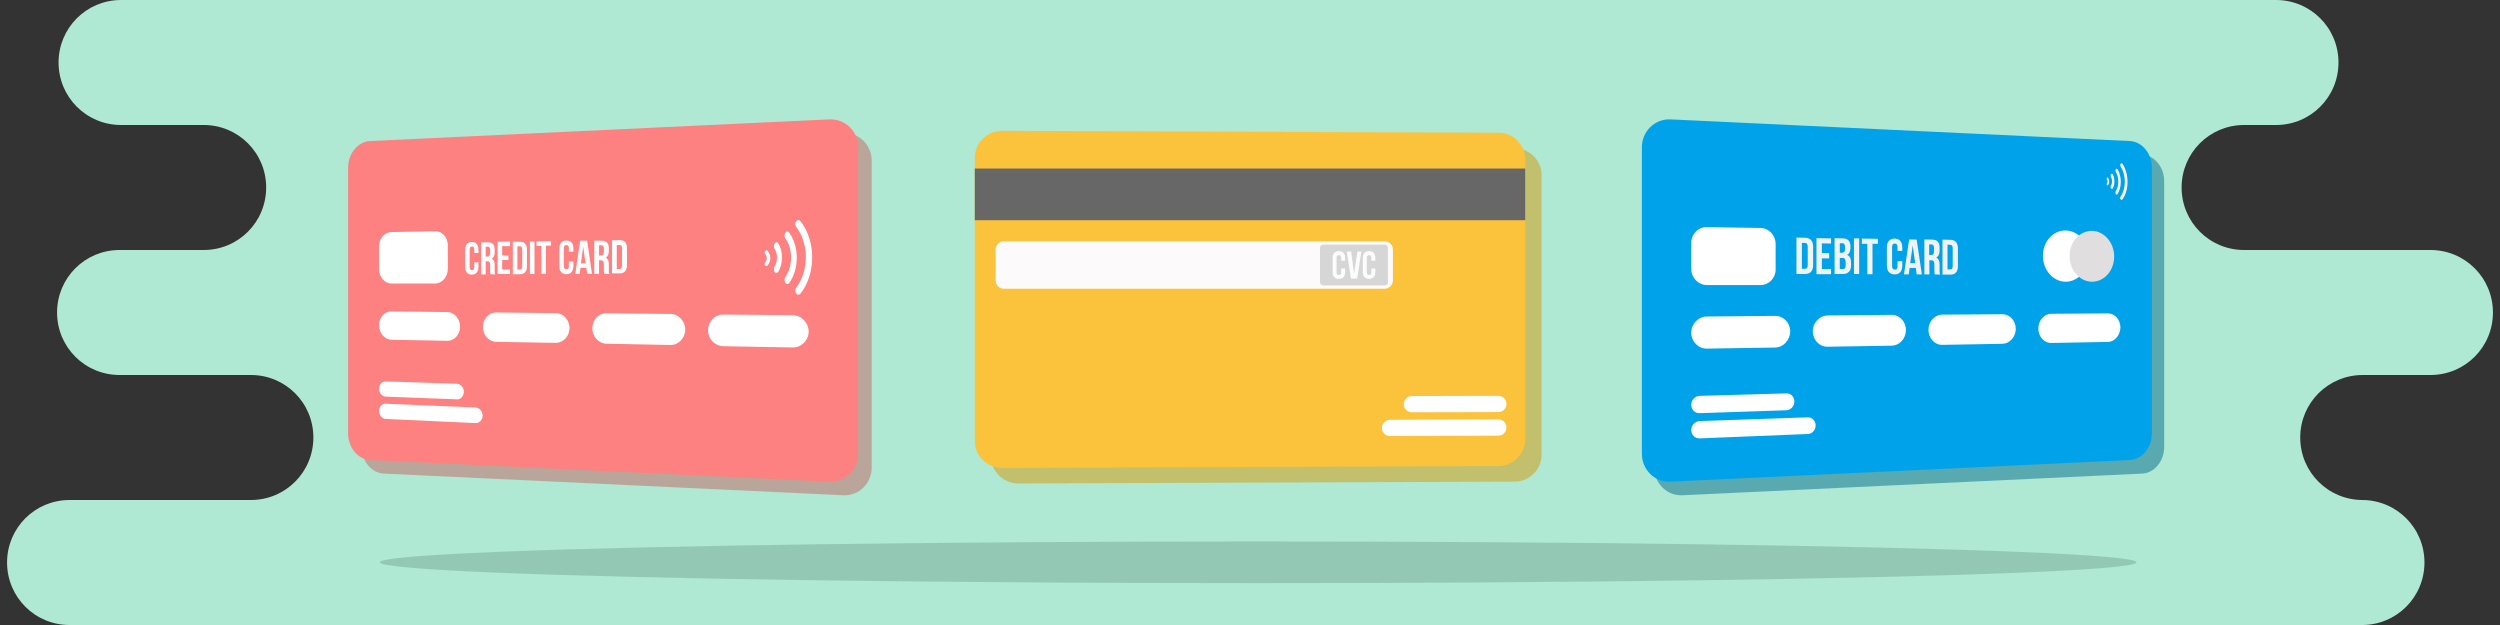 <?xml version="1.0" encoding="UTF-8" standalone="no"?> <svg xmlns:dc="http://purl.org/dc/elements/1.1/" xmlns:cc="http://creativecommons.org/ns#" xmlns:rdf="http://www.w3.org/1999/02/22-rdf-syntax-ns#" xmlns:svg="http://www.w3.org/2000/svg" xmlns="http://www.w3.org/2000/svg" xmlns:sodipodi="http://sodipodi.sourceforge.net/DTD/sodipodi-0.dtd" xmlns:inkscape="http://www.inkscape.org/namespaces/inkscape" version="1.1" id="Layer_1" x="0px" y="0px" viewBox="0 0 1200 300" style="enable-background:new 0 0 1200 300;" xml:space="preserve" sodipodi:docname="Credit Debit Card Deposits.svg" inkscape:version="1.0 (4035a4fb49, 2020-05-01)"><rect x="0" y="0" width="1200" height="300" fill="#333333" stroke="none"/><defs id="defs167"> </defs> <style type="text/css" id="style2"> .st0{fill:#AFE8D3;} .st1{opacity:0.5;fill:#C66363;} .st2{fill:#FC8180;} .st3{fill:#FFFFFF;} .st4{fill:#FCFCFC;} .st5{opacity:0.5;fill:#046A8E;} .st6{fill:#00A3E9;} .st7{fill:#F1F2F2;} .st8{fill:#E0DEDE;} .st9{opacity:0.5;fill:#9E7825;} .st10{fill:#FBC33C;} .st11{fill:#686767;} .st12{fill:#FCFAFA;} .st13{fill:#D6D6D6;} .st14{opacity:0.5;fill:#79AA96;} .st15{fill:#B9A8C1;} .st16{fill:#DAC3E2;} .st17{opacity:0.5;fill:#7C7C7C;} .st18{fill:#4F4F4F;} .st19{fill:#ADADAD;} .st20{opacity:0.79;} .st21{opacity:0.5;fill:#077CA5;} .st22{fill:#EBEAD9;} .st23{opacity:0.5;fill:#AD5757;} .st24{fill:#F9F2F2;} .st25{opacity:0.4;fill:#FFFFFF;} .st26{fill:#856400;} .st27{fill:#667072;} .st28{opacity:0.5;fill:#4D485B;} .st29{fill:#615A72;} .st30{fill:#DBEAFE;} .st31{fill:#E8F2FC;} .st32{fill:none;} .st33{fill:#C16161;} .st34{fill:url(#SVGID_00000173874613396477014430000017103328935430126735_);} .st35{fill:url(#SVGID_00000059300446351892768900000016988490508188424329_);} .st36{fill:url(#SVGID_00000106122581358040261690000005912887772523797666_);} .st37{fill:url(#SVGID_00000165207105887566544630000009724886170422881699_);} .st38{fill:url(#SVGID_00000103231115768051398820000017010794921058868415_);} .st39{fill:url(#SVGID_00000006669981230948568880000011594234045486580153_);} .st40{fill:url(#SVGID_00000090293031511425819480000007290010685643372180_);} .st41{fill:url(#SVGID_00000022549705432419119850000000667929004305233330_);} .st42{fill:url(#SVGID_00000004517450329462565110000006724404138376629912_);} .st43{fill:url(#SVGID_00000060726933039317308820000006618797603498942648_);} .st44{fill:url(#SVGID_00000030452387107947376170000013041530412232830093_);} .st45{fill:url(#SVGID_00000046315698634308192720000004117937763123231640_);} .st46{fill:url(#SVGID_00000167391517167483672130000002072924654561930653_);} .st47{fill:url(#SVGID_00000022560152773425516370000013686945631603780997_);} .st48{fill:url(#SVGID_00000037675098810646042920000002377981643871580074_);} .st49{fill:url(#SVGID_00000087382380613463526000000006631828130609440919_);} .st50{fill:url(#SVGID_00000036217032832868297040000006033298848041903750_);} .st51{fill:url(#SVGID_00000083807139355975689870000010029937044059854516_);} .st52{fill:url(#SVGID_00000101795854239731244790000007276316836576532133_);} .st53{fill:url(#SVGID_00000021098884286207363940000011535238215590221214_);} .st54{fill:url(#SVGID_00000087373866246054991640000000716816968919878029_);} .st55{fill:url(#SVGID_00000103257299721422986010000014537818229516694444_);} .st56{fill:url(#SVGID_00000155861446610101437300000015858057198866618803_);} .st57{fill:url(#SVGID_00000158724759614291277330000001123493992380541349_);} .st58{fill:url(#SVGID_00000029032272980383006430000013937123793626845319_);} .st59{fill:url(#SVGID_00000182498002182641222820000001271948075920693139_);} .st60{fill:url(#SVGID_00000006700171946211487330000004284433325872983978_);} .st61{fill:url(#SVGID_00000158011851466184503850000016455909610221977476_);} .st62{fill:url(#SVGID_00000072275326856218488710000009016910434961989793_);} .st63{fill:url(#SVGID_00000036964819642340957720000014743804590060613261_);} .st64{fill:url(#SVGID_00000112629624959586098120000008374674997689613488_);} .st65{fill:url(#SVGID_00000091011184011862833260000011978813624961654178_);} .st66{fill:url(#SVGID_00000155827649236401165820000011468524044464822453_);} .st67{fill:url(#SVGID_00000057128836303773623390000016262671075216120469_);} .st68{fill:url(#SVGID_00000085935554162172081020000006028368276986191770_);} .st69{fill:url(#SVGID_00000008115419277461120610000005554113754523948167_);} .st70{fill:url(#SVGID_00000082354565115035862590000017403939416791967875_);} .st71{fill:url(#SVGID_00000169520306415933850860000018384595419577247143_);} .st72{fill:url(#SVGID_00000172421752144921175160000003324339290415641500_);} .st73{fill:url(#SVGID_00000164484346662733908330000003023794534886451853_);} .st74{fill:url(#SVGID_00000149381968614836739060000010615606163703784895_);} .st75{fill:url(#SVGID_00000108277391799670162240000008688467310357668237_);} .st76{fill:url(#SVGID_00000000195618686543209910000003361220654303743890_);} .st77{fill:url(#SVGID_00000085239724989770261800000013543449396196183727_);} .st78{fill:url(#SVGID_00000092420174479964689740000007049517085330913693_);} .st79{fill:url(#SVGID_00000154400370252373983450000014509100821982504322_);} .st80{fill:url(#SVGID_00000028327479923449313140000008147558983910254738_);} .st81{fill:url(#SVGID_00000137092383953185083450000001395508845321202616_);} .st82{fill:url(#SVGID_00000010992068475476412670000000712790785507956406_);} .st83{fill:url(#SVGID_00000059291804156585590310000010775754383705695155_);} .st84{fill:url(#SVGID_00000177443414102239047800000016165192516682516107_);} .st85{fill:url(#SVGID_00000048459162555922517200000015860334745804937105_);} .st86{fill:url(#SVGID_00000001644155111014198390000001209198915791187342_);} .st87{fill:url(#SVGID_00000101070389656699672610000001335977142851481513_);} .st88{opacity:0.5;fill:#7CA55B;} .st89{fill:#AADE87;} .st90{fill:#EAA813;} .st91{fill:url(#SVGID_00000070120619632426673290000002745093967951647877_);} .st92{fill:url(#SVGID_00000142856356263113612520000000342691945708587443_);} .st93{fill:url(#SVGID_00000169550701353665169270000000601927875186500001_);} .st94{fill:url(#SVGID_00000157296310127239363540000001077587690230793393_);} .st95{fill:url(#SVGID_00000018942079596879485530000001384171068470356891_);} .st96{fill:url(#SVGID_00000007416416232118224270000012620623270963125399_);} .st97{fill:url(#SVGID_00000080922851792578502460000012138634841074548627_);} .st98{fill:url(#SVGID_00000132767318490461813360000013114238425058416311_);} .st99{fill:url(#SVGID_00000097458702359671511160000002444881952290602148_);} .st100{fill:url(#SVGID_00000146466120312755936210000005497520615436862594_);} .st101{fill:url(#SVGID_00000062176876010599385260000009379249254048296335_);} .st102{fill:url(#SVGID_00000084515958215021342300000000883627336615104922_);} .st103{fill:url(#SVGID_00000077309566206096014080000017527632956200007559_);} .st104{fill:url(#SVGID_00000018922706793287139630000015308982765404137135_);} .st105{fill:url(#SVGID_00000015316638671278922280000013049111082240666764_);} .st106{fill:url(#SVGID_00000002351789231816886430000017697870303700654744_);} .st107{fill:url(#SVGID_00000010993693009944825580000012558953838034115484_);} .st108{fill:url(#SVGID_00000031905245572264684310000004769804952716333189_);} .st109{fill:url(#SVGID_00000070812326886211167210000006005926848543850919_);} .st110{fill:url(#SVGID_00000149353160064183278920000009548628183926842551_);} .st111{fill:url(#SVGID_00000047061459984860698850000003233207912795228826_);} .st112{fill:url(#SVGID_00000008132407772864951590000018132288997000770998_);} .st113{fill:url(#SVGID_00000173119949095309699450000001229413673553063869_);} .st114{fill:url(#SVGID_00000114052689766899844520000009696201162295451052_);} .st115{fill:url(#SVGID_00000016067042493326073660000009385635372725059209_);} .st116{fill:url(#SVGID_00000024687191570342119720000011479955674355341233_);} .st117{fill:url(#SVGID_00000080171238746778039770000000793255462362329229_);} .st118{fill-rule:evenodd;clip-rule:evenodd;fill:#FFAB06;} .st119{fill-rule:evenodd;clip-rule:evenodd;fill:#FFBB35;} .st120{fill-rule:evenodd;clip-rule:evenodd;fill:#FFD581;} .st121{opacity:0.5;} .st122{opacity:0.35;fill:#04637C;} .st123{fill:#7DD3EA;stroke:#00A3E9;stroke-width:6;stroke-miterlimit:10;} .st124{opacity:0.75;} .st125{fill:none;stroke:#075F77;stroke-width:0.75;stroke-linecap:round;stroke-linejoin:round;stroke-dasharray:8.062,8.062;} .st126{opacity:0.5;fill:#0279A3;} .st127{fill:#00A3E9;stroke:#075F77;stroke-width:0.5;stroke-linecap:round;stroke-linejoin:round;stroke-miterlimit:10;} .st128{fill:#075F77;} .st129{fill:#0A88A5;} .st130{fill:url(#SVGID_00000067941034581013313910000009419276971784163724_);} .st131{fill:url(#SVGID_00000030465296987773337190000011247915435332986552_);} .st132{fill:url(#SVGID_00000152962473630376245440000011536032704848960936_);} .st133{fill:url(#SVGID_00000119115819320405824840000009580987302826909611_);} .st134{fill:url(#SVGID_00000121979950022174113130000017212710039765992094_);} .st135{fill:url(#SVGID_00000071559828045386283000000014285606478829275572_);} .st136{fill:url(#SVGID_00000145766931897333861600000001864921350039431327_);} .st137{fill:url(#SVGID_00000160168849058866191390000004969194160852712109_);} .st138{fill:url(#SVGID_00000053517974182678752610000018140751114944637323_);} .st139{fill:url(#SVGID_00000008856452934528847280000017182504062297095072_);} .st140{fill:url(#SVGID_00000016787964931297761590000017805946712649894311_);} .st141{fill:url(#SVGID_00000123402795204310338400000006266839214509251215_);} .st142{fill:url(#SVGID_00000080177304848998506620000003785759096304543926_);} .st143{fill:url(#SVGID_00000088817214379747959410000017041691497875837366_);} .st144{fill:url(#SVGID_00000167379178054421959790000006072028404292099751_);} .st145{fill:url(#SVGID_00000106149730337013535560000013486071198549922442_);} .st146{fill:url(#SVGID_00000020400509526919772510000004292304068204977300_);} .st147{fill:url(#SVGID_00000166649384242929336810000015536789229941252537_);} .st148{fill:url(#SVGID_00000098901791174807846670000013205312969410812065_);} .st149{fill:url(#SVGID_00000067228132414798999630000006505924840263154605_);} .st150{fill:url(#SVGID_00000140718263217478203090000011833517947660773545_);} .st151{fill:url(#SVGID_00000156567080360044251710000004085890369826243002_);} .st152{fill:url(#SVGID_00000002366872022972853780000009233475208290365067_);} .st153{fill:url(#SVGID_00000050621280233006320890000007149420865742802575_);} .st154{fill:url(#SVGID_00000059301047085765298180000012232567165635143839_);} .st155{fill:url(#SVGID_00000161633565884020571260000008456889299133769649_);} .st156{fill:url(#SVGID_00000000218970756794552750000016802271951575401089_);} .st157{fill:url(#SVGID_00000136388657623059101020000002410303647677112967_);} .st158{fill:url(#SVGID_00000059293908717936778450000007682959931851778740_);} .st159{fill:url(#SVGID_00000078765702891883289160000004242845515231849394_);} .st160{fill:url(#SVGID_00000067196286913863480210000017695115080523151014_);} .st161{fill:url(#SVGID_00000137128541018452542280000002352542394972638346_);} .st162{fill:url(#SVGID_00000182502264669998734290000016094326623066656152_);} .st163{fill:url(#SVGID_00000088122574513674563140000018416045667612139439_);} .st164{fill:url(#SVGID_00000180357867339776053760000006795546955853388478_);} .st165{fill:url(#SVGID_00000123437045464005693740000000652171291301489080_);} .st166{fill:url(#SVGID_00000057109516567427118180000016155881481353183136_);} .st167{fill:url(#SVGID_00000074443607141309546660000005871793063897124741_);} .st168{fill:url(#SVGID_00000128486234584872663530000004532819362475953343_);} .st169{fill:url(#SVGID_00000021840951584104609610000017923848230491459462_);} .st170{fill:url(#SVGID_00000102546549680840932650000009982010451503802799_);} .st171{fill:url(#SVGID_00000005983712050379988110000015160061352724710027_);} .st172{fill:url(#SVGID_00000173144997981237028920000011251050710499948734_);} .st173{fill:url(#SVGID_00000061450252690901032200000002188315884275630766_);} .st174{fill:url(#SVGID_00000044161070096410469190000013587723423425122725_);} .st175{fill:#BF550C;} .st176{fill:#F97923;} .st177{fill:#069166;} .st178{fill:#0AC18E;} .st179{fill:#357C66;} .st180{fill:#50AF95;} .st181{fill:#B78C04;} .st182{fill:#E1B303;} .st183{fill:#545172;} .st184{fill:#716B94;} .st185{fill:#FAFAFC;} .st186{fill:#047399;} .st187{fill:#00AEFF;} </style> <path d="m 33.392,300 c -16.62,0 -30,-13.38 -30,-30 0,-16.62 13.38,-30 30,-30 h 87.025 c 16.62,0 30,-13.38 30,-30 0,-16.62 -13.38,-30 -30,-30 H 57.392 c -16.62,0 -30,-13.38 -30,-30 0,-16.62 13.38,-30 30,-30 h 40.367 c 16.62,0 30,-13.38 30,-30 0,-16.62 -13.38,-30 -30,-30 H 58.11 c -16.62,0 -30,-13.38 -30,-30 0,-16.62 13.38,-30 30,-30 h 577.609 456.754 c 2.078,0 4.104,0.209 6.061,0.607 1.956,0.398 3.843,0.985 5.639,1.742 1.796,0.757 3.502,1.684 5.098,2.76 1.595,1.076 3.08,2.303 4.436,3.658 1.356,1.356 2.582,2.84 3.658,4.436 1.076,1.596 2.003,3.302 2.76,5.098 0.757,1.796 1.344,3.682 1.742,5.639 0.398,1.956 0.607,3.983 0.607,6.061 0,2.078 -0.209,4.104 -0.607,6.061 -0.398,1.956 -0.985,3.843 -1.742,5.639 -0.757,1.796 -1.684,3.502 -2.76,5.098 -1.076,1.595 -2.303,3.08 -3.658,4.436 -1.356,1.356 -2.84,2.582 -4.436,3.658 -1.595,1.076 -3.302,2.003 -5.098,2.76 -1.796,0.757 -3.682,1.344 -5.639,1.742 C 1096.578,59.791 1094.551,60 1092.474,60 h -15.301 c -16.62,0 -30,13.38 -30,30 0,16.62 13.38,30 30,30 h 89.436 c 2.078,0 4.104,0.209 6.061,0.607 1.956,0.398 3.843,0.985 5.639,1.742 1.796,0.757 3.502,1.684 5.098,2.76 1.595,1.076 3.08,2.303 4.436,3.658 1.356,1.356 2.582,2.84 3.658,4.436 1.076,1.596 2.003,3.302 2.76,5.098 0.757,1.796 1.344,3.682 1.742,5.639 0.398,1.956 0.607,3.983 0.607,6.061 0,2.078 -0.209,4.104 -0.607,6.061 -0.398,1.956 -0.985,3.843 -1.742,5.639 -0.757,1.796 -1.684,3.502 -2.76,5.098 -1.076,1.595 -2.303,3.08 -3.658,4.436 -1.356,1.356 -2.84,2.582 -4.436,3.658 -1.595,1.076 -3.302,2.003 -5.098,2.76 -1.796,0.757 -3.682,1.344 -5.639,1.742 -1.956,0.398 -3.983,0.607 -6.061,0.607 h -32.498 c -16.62,0 -30,13.38 -30,30 0,16.62 13.38,30 30,30 h -0.371 c 2.078,0 4.104,0.209 6.061,0.607 1.956,0.398 3.843,0.985 5.639,1.742 1.796,0.757 3.502,1.684 5.098,2.76 1.595,1.076 3.08,2.303 4.436,3.658 1.356,1.356 2.582,2.84 3.658,4.436 1.076,1.596 2.003,3.302 2.76,5.098 0.757,1.796 1.344,3.682 1.742,5.639 0.398,1.956 0.608,3.983 0.608,6.061 0,2.078 -0.209,4.104 -0.608,6.061 -0.398,1.956 -0.985,3.843 -1.742,5.639 -0.757,1.796 -1.684,3.5 -2.76,5.096 -1.076,1.596 -2.303,3.082 -3.658,4.438 -1.356,1.356 -2.84,2.582 -4.436,3.658 -1.595,1.076 -3.302,2.003 -5.098,2.76 -1.796,0.757 -3.682,1.344 -5.639,1.742 -1.956,0.398 -3.983,0.607 -6.061,0.607 H 676.983 Z" style="fill:#afe8d3;fill-opacity:1;fill-rule:evenodd;stroke-width:2.661;stroke-linejoin:round" id="path960"></path> <g transform="translate(14)" id="g1937"><path class="st6" d="m 170.122,227.322 220.6,10.4 c 7.5,0.4 13.7,-5.7 13.7,-13.4 V 77.222 c 0,-7.7 -6.2,-13.7 -13.7,-13.4 l -220.6,10.4 c -5.8,0.3 -10.5,6 -10.5,12.7 V 214.622 c 0,6.7 4.7,12.4 10.5,12.7 z" id="path1833" style="opacity:0.5;fill:#c66363;fill-opacity:1"></path><g id="g1866"><path class="st6" d="m 163.6,220.8 220.6,10.4 c 7.5,0.4 13.7,-5.7 13.7,-13.4 V 70.7 c 0,-7.7 -6.2,-13.7 -13.7,-13.4 l -220.6,10.4 c -5.8,0.3 -10.5,6 -10.5,12.7 v 127.7 c 0,6.7 4.7,12.4 10.5,12.7 z" id="path1639" style="fill:#fc8180;fill-opacity:1"></path><g id="g1571" transform="translate(2.951,-8.116)"><path class="st3" d="m 191.9,144.2 h -21 c -3.2,0 -5.9,-3.1 -5.9,-6.8 v -11 c 0,-3.7 2.6,-6.9 5.9,-6.9 l 21,-0.4 c 3.4,-0.1 6.1,3 6.1,6.9 v 11.3 c 0,3.8 -2.8,6.9 -6.1,6.9 z" id="path10"></path><g transform="translate(1.1)" id="g1343"><path id="path12" d="m 196.6,171.7 -26.8,-0.5 c -3.2,-0.1 -5.9,-3.2 -5.9,-6.9 v 0 c 0,-3.7 2.6,-6.8 5.9,-6.7 l 26.8,0.3 c 3.4,0 6.2,3.2 6.2,7 v 0 c 0,3.8 -2.8,6.9 -6.2,6.8 z" class="st3"></path><path id="path14" d="m 248.733,172.7 -28.7,-0.5 c -3.5,-0.1 -6.3,-3.3 -6.3,-7.1 v 0 c 0,-3.9 2.8,-7 6.3,-7 l 28.7,0.3 c 3.6,0 6.6,3.3 6.6,7.3 v 0 c -0.1,3.8 -3,7 -6.6,7 z" class="st3"></path><path id="path16" d="m 303.767,173.7 -30.8,-0.6 c -3.7,-0.1 -6.7,-3.4 -6.7,-7.4 v 0 c 0,-4 3,-7.3 6.7,-7.2 l 30.8,0.3 c 3.9,0 7.1,3.4 7.1,7.6 v 0 c -0.1,4.1 -3.3,7.4 -7.1,7.3 z" class="st3"></path><path id="path18" d="m 362.4,174.9 -33.3,-0.6 c -4,-0.1 -7.3,-3.5 -7.3,-7.7 v 0 c 0,-4.2 3.3,-7.5 7.3,-7.5 l 33.3,0.3 c 4.2,0 7.7,3.6 7.7,7.9 v 0 c 0,4.2 -3.5,7.7 -7.7,7.6 z" class="st3"></path></g><g id="g1540"><path id="path20" d="m 202.4,199.8 -34.3,-1.3 c -1.7,-0.1 -3.1,-1.8 -3.1,-3.8 v 0 c 0,-2 1.4,-3.6 3.1,-3.5 l 34.3,1.1 c 1.8,0.1 3.3,1.8 3.3,3.9 v 0 c 0,2 -1.5,3.7 -3.3,3.6 z" class="st3"></path><path id="path22" d="m 211.3,211.2 -43.2,-2 c -1.7,-0.1 -3.1,-1.8 -3.1,-3.8 v 0 c 0,-2 1.4,-3.6 3.1,-3.5 l 43.2,1.8 c 1.8,0.1 3.4,1.8 3.4,3.9 v 0 c 0,2 -1.5,3.7 -3.4,3.6 z" class="st3"></path></g><g transform="translate(0,5.836)" id="g1337"><g id="g26" transform="translate(0,-1)"> <path id="path24" d="m 359.6,137.6 c 0,-0.5 0.1,-1 0.4,-1.3 3.7,-5.2 3.7,-13.6 0,-18.6 -0.5,-0.7 -0.5,-1.9 0,-2.7 0.5,-0.8 1.4,-0.8 1.9,0 4.8,6.6 4.8,17.4 0,24.1 -0.5,0.7 -1.4,0.7 -1.9,0 -0.2,-0.6 -0.4,-1.1 -0.4,-1.5 z" class="st3"></path> </g><g id="g30" transform="translate(0,-1)"> <path id="path28" d="m 354.5,132.4 c 0,-0.5 0.1,-1 0.4,-1.3 0.7,-1.1 1.1,-2.6 1.1,-4.2 0,-1.6 -0.4,-3 -1.1,-4.1 -0.5,-0.7 -0.5,-1.9 0,-2.7 0.5,-0.7 1.3,-0.8 1.7,0 1.2,1.8 1.8,4.2 1.8,6.8 0,2.6 -0.7,5 -1.8,6.9 -0.5,0.7 -1.3,0.7 -1.7,0 -0.3,-0.4 -0.4,-0.9 -0.4,-1.4 z" class="st3"></path> </g><g id="g34" transform="translate(0,-1)"> <path id="path32" d="m 350,130 c 0,-0.2 0.1,-0.5 0.3,-0.7 0.5,-0.6 0.8,-1.3 0.8,-2.1 0,-0.8 -0.3,-1.5 -0.8,-2.1 -0.3,-0.4 -0.3,-1 0,-1.4 0.3,-0.4 0.9,-0.4 1.2,0 0.8,0.9 1.3,2.1 1.3,3.5 0,1.3 -0.5,2.6 -1.3,3.5 -0.3,0.4 -0.9,0.4 -1.2,0 -0.2,-0.2 -0.3,-0.5 -0.3,-0.7 z" class="st3"></path> </g><g id="g38" transform="translate(0,-1)"> <path id="path36" d="m 364.8,142.8 c 0,-0.5 0.1,-1 0.4,-1.4 6.2,-8.1 6.2,-21.3 0,-29.2 -0.6,-0.7 -0.6,-1.9 0,-2.7 0.6,-0.8 1.5,-0.8 2.1,0 3.6,4.6 5.6,10.7 5.6,17.3 0,6.6 -2,12.8 -5.6,17.4 -0.6,0.7 -1.5,0.7 -2.1,0 -0.2,-0.4 -0.4,-0.9 -0.4,-1.4 z" class="st3"></path> </g></g><g transform="translate(0,0.749)" id="g1302"><path class="st4" d="m 212.7,133.3 v 2 c 0,2.5 -1.1,3.9 -3.2,3.9 -2.1,0 -3.2,-1.4 -3.2,-3.8 v -8 c 0,-2.4 1.1,-3.9 3.2,-3.9 2.1,0 3.2,1.4 3.2,3.8 v 1.5 h -2 v -1.6 c 0,-1.1 -0.4,-1.5 -1.1,-1.5 -0.7,0 -1.1,0.4 -1.1,1.5 v 8.3 c 0,1.1 0.4,1.5 1.1,1.5 0.7,0 1.1,-0.4 1.1,-1.5 v -2.2 z" id="path44"></path><path class="st4" d="m 218.5,139 c -0.1,-0.4 -0.2,-0.6 -0.2,-1.9 v -2.4 c 0,-1.4 -0.4,-2 -1.4,-1.9 h -0.7 v 6.3 H 214 v -15.4 h 3.3 c 2.2,0 3.2,1.1 3.2,3.5 v 1.2 c 0,1.6 -0.5,2.6 -1.4,3.1 1.1,0.5 1.4,1.7 1.4,3.3 v 2.4 c 0,0.7 0,1.3 0.2,1.9 z m -2.3,-13.2 v 4.7 h 0.8 c 0.8,0 1.3,-0.4 1.3,-1.6 v -1.5 c 0,-1.1 -0.3,-1.6 -1.1,-1.6 z" id="path46"></path><path class="st4" d="m 224.1,130 h 3 v 2.2 h -3 v 4.5 h 3.8 v 2.2 h -6 v -15.5 l 6,-0.1 v 2.2 h -3.8 z" id="path48"></path><path class="st4" d="m 229.2,123.4 h 3.5 c 2.2,0 3.3,1.3 3.3,3.8 v 7.9 c 0,2.5 -1.1,3.9 -3.3,3.9 h -3.5 z m 2.2,2.2 v 11.1 h 1.2 c 0.7,0 1.1,-0.4 1.1,-1.5 v -8.1 c 0,-1.1 -0.4,-1.5 -1.1,-1.5 z" id="path50"></path><path class="st4" d="m 237.4,123.3 h 2.2 v 15.6 h -2.2 z" id="path52"></path><path class="st4" d="m 240.6,123.2 6.9,-0.1 v 2.2 h -2.4 v 13.5 h -2.2 v -13.4 h -2.3 z" id="path54"></path><path class="st4" d="m 258.3,132.9 v 2.1 c 0,2.5 -1.2,4 -3.4,4 -2.2,0 -3.4,-1.4 -3.4,-4 v -8.2 c 0,-2.5 1.2,-4 3.4,-4 2.2,0 3.4,1.4 3.4,3.9 v 1.5 h -2.2 v -1.7 c 0,-1.1 -0.5,-1.6 -1.2,-1.5 -0.7,0 -1.2,0.4 -1.2,1.6 v 8.5 c 0,1.1 0.5,1.5 1.2,1.5 0.7,0 1.2,-0.4 1.2,-1.5 v -2.3 z" id="path56"></path><path class="st4" d="m 267.2,138.8 h -2.3 l -0.4,-2.9 h -2.8 l -0.4,2.9 h -2.1 l 2.3,-15.9 h 3.4 z m -5.3,-5 h 2.2 l -1.1,-8 z" id="path58"></path><path class="st4" d="m 273.1,138.8 c -0.1,-0.4 -0.2,-0.7 -0.2,-2 v -2.5 c 0,-1.5 -0.5,-2 -1.5,-2 h -0.8 v 6.5 h -2.3 v -15.9 h 3.5 c 2.4,0 3.5,1.2 3.5,3.6 v 1.3 c 0,1.6 -0.5,2.7 -1.5,3.3 1.2,0.5 1.5,1.7 1.5,3.4 v 2.5 c 0,0.8 0,1.3 0.3,1.9 z m -2.5,-13.7 v 4.9 h 0.9 c 0.9,0 1.4,-0.4 1.4,-1.7 v -1.6 c 0,-1.1 -0.4,-1.6 -1.2,-1.6 z" id="path60"></path><path class="st4" d="m 276.8,122.7 3.7,-0.1 c 2.4,0 3.5,1.4 3.5,3.9 v 8.1 c 0,2.6 -1.2,4 -3.5,4 h -3.7 z m 2.3,2.3 v 11.5 h 1.3 c 0.7,0 1.2,-0.4 1.2,-1.6 v -8.4 c 0,-1.1 -0.4,-1.6 -1.2,-1.5 z" id="path62"></path></g></g></g></g><g transform="translate(-14)" id="g1975"><path style="opacity:0.5" class="st5" d="m 1042.303,227.322 -220.6,10.4 c -7.5,0.4 -13.7,-5.7 -13.7,-13.4 V 77.222 c 0,-7.7 6.2,-13.7 13.7,-13.4 l 220.6,10.4 c 5.8,0.3 10.5,6 10.5,12.7 V 214.622 c 0,6.7 -4.7,12.4 -10.5,12.7 z" id="path68"></path><g id="g1902"><path id="path70" d="m 1036.4,220.8 -220.6,10.4 c -7.5,0.4 -13.7,-5.7 -13.7,-13.4 V 70.7 c 0,-7.7 6.2,-13.7 13.7,-13.4 L 1036.4,67.7 c 5.8,0.3 10.5,6 10.5,12.7 v 127.7 c 0,6.7 -4.7,12.4 -10.5,12.7 z" class="st6"></path><g id="g1831"><g transform="translate(1.4,2.348)" id="g1363"><g id="g88" transform="translate(0,-1)"> <path id="path86" d="m 1028,91.1 c 0,-0.2 0.1,-0.5 0.2,-0.7 1.6,-2.5 1.6,-6.6 0,-9.2 -0.2,-0.4 -0.2,-1 0,-1.3 0.2,-0.4 0.6,-0.3 0.8,0 2.1,3.4 2.1,8.7 0,11.9 -0.2,0.4 -0.6,0.3 -0.8,0 -0.1,-0.3 -0.2,-0.5 -0.2,-0.7 z" class="st3"></path> </g><g id="g92" transform="translate(0,-1)"> <path id="path90" d="m 1025.7,88.4 c 0,-0.2 0.1,-0.5 0.2,-0.7 0.3,-0.5 0.5,-1.3 0.5,-2 0,-0.8 -0.2,-1.5 -0.5,-2.1 -0.2,-0.4 -0.2,-1 0,-1.3 0.2,-0.4 0.6,-0.3 0.8,0 0.5,0.9 0.8,2.1 0.8,3.4 0,1.3 -0.3,2.5 -0.8,3.4 -0.2,0.4 -0.6,0.3 -0.8,0 -0.1,-0.2 -0.2,-0.4 -0.2,-0.7 z" class="st3"></path> </g><g id="g96" transform="translate(0,-1)"> <path id="path94" d="m 1023.8,87.1 c 0,-0.1 0,-0.2 0.1,-0.3 0.2,-0.3 0.3,-0.6 0.3,-1 0,-0.4 -0.1,-0.8 -0.3,-1.1 -0.1,-0.2 -0.1,-0.5 0,-0.7 0.1,-0.2 0.4,-0.2 0.5,0 0.4,0.5 0.6,1.1 0.6,1.8 0,0.7 -0.2,1.3 -0.6,1.7 -0.1,0.2 -0.4,0.2 -0.5,0 -0.1,-0.2 -0.1,-0.3 -0.1,-0.4 z" class="st3"></path> </g><g id="g100" transform="translate(0,-1)"> <path id="path98" d="m 1030.3,93.7 c 0,-0.2 0.1,-0.5 0.2,-0.7 2.7,-3.9 2.7,-10.3 0,-14.4 -0.2,-0.4 -0.2,-1 0,-1.3 0.2,-0.4 0.7,-0.3 0.9,0 1.5,2.3 2.4,5.4 2.4,8.6 0,3.2 -0.8,6.2 -2.4,8.4 -0.2,0.4 -0.7,0.3 -0.9,0 -0.2,-0.1 -0.2,-0.3 -0.2,-0.6 z" class="st3"></path> </g></g><g transform="translate(0,-7.379)" id="g1797"><path id="path72" d="m 859.1,144.2 h -25.8 c -4.1,0 -7.5,-3.5 -7.5,-7.7 V 124 c 0,-4.3 3.4,-7.7 7.5,-7.6 l 25.8,0.4 c 4,0.1 7.2,3.5 7.2,7.7 v 12.3 c 0,4 -3.2,7.4 -7.2,7.4 z" class="st3"></path><g id="g1349" transform="translate(5.7)"><path class="st3" d="m 860.4,174.2 -32.8,0.5 c -4.1,0.1 -7.5,-3.4 -7.5,-7.6 v 0 c 0,-4.3 3.4,-7.8 7.5,-7.8 l 32.8,-0.3 c 4,0 7.2,3.3 7.2,7.5 v 0 c -0.1,4.2 -3.3,7.6 -7.2,7.7 z" id="path74"></path><path class="st3" d="m 916.333,173.3 -30.8,0.5 c -3.9,0.1 -7.1,-3.3 -7.1,-7.4 v 0 c 0,-4.1 3.2,-7.5 7.1,-7.6 l 30.8,-0.3 c 3.7,0 6.8,3.2 6.8,7.3 v 0 c 0,4.1 -3,7.4 -6.8,7.5 z" id="path76"></path><path class="st3" d="m 969.467,172.4 -28.9,0.5 c -3.6,0.1 -6.6,-3.2 -6.6,-7.2 v 0 c 0,-4 3,-7.3 6.6,-7.3 l 28.9,-0.2 c 3.5,0 6.4,3.1 6.4,7 v 0 c 0,3.9 -2.9,7.1 -6.4,7.2 z" id="path78"></path><path class="st3" d="m 1020.1,171.5 -27.2,0.5 c -3.4,0.1 -6.2,-3.1 -6.2,-6.9 v 0 c 0,-3.9 2.8,-7.1 6.2,-7.1 L 1020.1,157.8 c 3.3,0 6,3 6,6.8 v 0 c -0.1,3.7 -2.8,6.9 -6,6.9 z" id="path80"></path></g><g id="g1353" transform="translate(4.4)"><path class="st3" d="m 867.1,204.3 -41.7,1.4 c -2.2,0.1 -4,-1.7 -4,-4 v 0 c 0,-2.3 1.8,-4.2 4,-4.3 l 41.7,-1.2 c 2.1,-0.1 3.8,1.7 3.8,3.9 v 0 c 0,2.2 -1.7,4.1 -3.8,4.2 z" id="path82"></path><path class="st3" d="m 877.3,215.7 -51.9,2.1 c -2.2,0.1 -4,-1.7 -4,-4 v 0 c 0,-2.3 1.8,-4.2 4,-4.3 l 51.9,-1.8 c 2.1,-0.1 3.8,1.7 3.8,3.9 v 0 c 0,2.2 -1.7,4.1 -3.8,4.1 z" id="path84"></path></g><g id="g1323" transform="translate(4.4,0.099)"><path id="path106" d="m 871.9,121.3 4.1,0.1 c 2.6,0 3.9,1.6 3.9,4.3 v 8.8 c 0,2.8 -1.3,4.3 -3.9,4.3 h -4.1 z m 2.6,2.6 v 12.4 h 1.5 c 0.8,0 1.3,-0.4 1.3,-1.7 v -9 c 0,-1.2 -0.5,-1.7 -1.3,-1.7 z" class="st7"></path><path id="path108" d="m 884.1,128.8 h 3.5 v 2.5 h -3.5 v 5.1 h 4.4 v 2.5 h -7 v -17.3 l 7,0.1 v 2.5 l -4.4,-0.1 z" class="st7"></path><path id="path110" d="m 897.8,125.6 v 0.6 c 0,1.8 -0.5,2.9 -1.6,3.4 1.4,0.6 1.9,1.9 1.9,3.7 v 1.4 c 0,2.6 -1.3,4.1 -3.9,4.1 h -4 v -17.2 l 3.9,0.1 c 2.5,0 3.7,1.3 3.7,3.9 z m -5.1,-1.5 v 4.5 h 1 c 0.9,0 1.5,-0.4 1.5,-1.8 v -1 c 0,-1.2 -0.4,-1.8 -1.3,-1.8 z m 0,7 v 5.3 h 1.5 c 0.9,0 1.3,-0.4 1.3,-1.7 v -1.5 c 0,-1.6 -0.5,-2.1 -1.6,-2.1 z" class="st7"></path><path id="path112" d="m 899.5,121.7 h 2.5 v 17.1 h -2.5 z" class="st7"></path><path id="path114" d="m 903.2,121.8 7.8,0.1 v 2.4 h -2.6 v 14.6 h -2.5 v -14.6 h -2.6 v -2.5 z" class="st7"></path><path id="path116" d="m 922.7,132.6 v 2.2 c 0,2.7 -1.3,4.2 -3.7,4.2 -2.4,0 -3.7,-1.6 -3.7,-4.3 V 126 c 0,-2.7 1.3,-4.2 3.7,-4.2 2.4,0 3.7,1.6 3.7,4.3 v 1.6 h -2.3 v -1.8 c 0,-1.2 -0.5,-1.7 -1.3,-1.7 -0.8,0 -1.3,0.4 -1.3,1.7 v 9.1 c 0,1.2 0.5,1.6 1.3,1.7 0.8,0 1.3,-0.4 1.3,-1.6 v -2.4 z" class="st7"></path><path id="path118" d="m 932.1,139 h -2.5 l -0.4,-3.1 h -3 l -0.4,3.1 h -2.3 l 2.5,-16.8 3.6,0.1 z m -5.6,-5.4 h 2.4 l -1.2,-8.5 z" class="st7"></path><path id="path120" d="m 938.3,139 c -0.1,-0.4 -0.2,-0.7 -0.2,-2.1 v -2.6 c 0,-1.6 -0.5,-2.1 -1.6,-2.1 h -0.8 v 6.8 h -2.4 v -16.8 l 3.7,0.1 c 2.5,0 3.6,1.3 3.6,3.9 v 1.3 c 0,1.7 -0.5,2.8 -1.6,3.4 1.2,0.6 1.6,1.8 1.6,3.6 v 2.6 c 0,0.8 0,1.4 0.3,2 z m -2.7,-14.4 v 5.1 h 0.9 c 0.9,0 1.4,-0.4 1.4,-1.8 v -1.6 c 0,-1.2 -0.4,-1.7 -1.2,-1.7 z" class="st7"></path><path id="path122" d="m 942,122.3 3.8,0.1 c 2.4,0 3.6,1.5 3.6,4.2 v 8.4 c 0,2.7 -1.2,4.1 -3.6,4.1 H 942 Z m 2.4,2.4 v 11.9 h 1.3 c 0.8,0 1.2,-0.4 1.2,-1.6 v -8.6 c 0,-1.2 -0.5,-1.6 -1.2,-1.6 z" class="st7"></path></g><g id="g1327" transform="translate(4.4,-1.2)"><path class="st3" d="m 1011.9,131.6 c 0,6.8 -4.8,12.2 -10.8,12.2 -6,0 -10.9,-5.6 -10.9,-12.4 0,-6.9 4.9,-12.3 10.9,-12.2 6,0.1 10.8,5.6 10.8,12.4 z" id="path126"></path><path class="st8" d="m 1024.4,131.7 c 0,6.7 -4.7,12.1 -10.6,12.1 -5.9,0 -10.8,-5.5 -10.8,-12.3 0,-6.8 4.8,-12.2 10.8,-12.1 5.8,0.1 10.6,5.6 10.6,12.3 z" id="path128"></path></g></g></g></g></g><g id="g1992"><path style="opacity:0.5;fill:#d79906;fill-opacity:1" class="st10" d="m 727.145,231.176 -238.3,0.9 c -7.2,0 -13.1,-5.8 -13.1,-12.9 V 83.176 c 0,-7.1 5.9,-12.9 13.1,-12.9 l 238.3,0.9 c 7,0 12.8,5.8 12.8,12.8 V 218.276 c 0,7.1 -5.8,12.9 -12.8,12.9 z" id="path1312"></path><g transform="translate(3.4)" id="g1471"><path class="st10" d="m 715.9,223.7 -238.3,0.9 c -7.2,0 -13.1,-5.8 -13.1,-12.9 v -136 c 0,-7.1 5.9,-12.9 13.1,-12.9 l 238.3,0.9 c 7,0 12.8,5.8 12.8,12.8 v 134.3 c 0,7.1 -5.8,12.9 -12.8,12.9 z" id="path134"></path><g id="g1456"><g id="g1435"><path class="st3" d="m 715.8,197.8 -41.5,0.1 c -2.2,0 -3.9,-1.7 -3.9,-3.9 v 0 c 0,-2.1 1.8,-3.9 3.9,-3.9 l 41.5,-0.1 c 2.2,0 3.9,1.7 3.9,3.9 v 0 c 0,2.1 -1.7,3.9 -3.9,3.9 z" id="path136"></path><path class="st3" d="m 715.8,209.1 -52,0.2 c -2.2,0 -3.9,-1.7 -3.9,-3.9 v 0 c 0,-2.1 1.8,-3.9 3.9,-3.9 l 52,-0.2 c 2.1,0 3.9,1.7 3.9,3.9 v 0 c 0,2.1 -1.7,3.9 -3.9,3.9 z" id="path138"></path></g><rect id="rect140" height="24.8" width="264.2" class="st11" y="80.9" x="464.5"></rect><g id="g1443"><path class="st12" d="M 661.2,138.6 H 478.5 c -2.2,0 -4,-1.8 -4,-4 v -14.8 c 0,-2.2 1.8,-4 4,-4 h 182.7 c 2.2,0 4,1.8 4,4 v 14.8 c 0,2.2 -1.8,4 -4,4 z" id="path142"></path><path class="st13" d="m 661.3,137 h -29.6 c -0.8,0 -1.5,-0.7 -1.5,-1.5 v -16.6 c 0,-0.8 0.7,-1.5 1.5,-1.5 h 29.6 c 0.8,0 1.5,0.7 1.5,1.5 v 16.6 c 0.1,0.8 -0.6,1.5 -1.5,1.5 z" id="path144"></path><g id="g1288" transform="translate(-1.045,0.25)"><path id="path148" d="m 643.3,128.6 v 1.7 c 0,2.1 -1,3.3 -3,3.3 -2,0 -3,-1.2 -3,-3.3 v -6.7 c 0,-2.1 1,-3.3 3,-3.3 2,0 3,1.2 3,3.3 v 1.3 h -1.9 v -1.4 c 0,-0.9 -0.4,-1.3 -1.1,-1.3 -0.6,0 -1.1,0.4 -1.1,1.3 v 7 c 0,0.9 0.4,1.3 1.1,1.3 0.6,0 1.1,-0.3 1.1,-1.3 v -1.9 z" class="st4"></path><path id="path150" d="m 647.6,131.1 1.6,-10.6 h 1.9 l -2,13 h -3 l -2,-13 h 2.1 z" class="st4"></path><path id="path152" d="m 657.8,128.6 v 1.7 c 0,2.1 -1,3.3 -3,3.3 -2,0 -3,-1.2 -3,-3.3 v -6.7 c 0,-2.1 1,-3.3 3,-3.3 2,0 3,1.2 3,3.3 v 1.3 h -1.9 v -1.4 c 0,-0.9 -0.4,-1.3 -1.1,-1.3 -0.6,0 -1.1,0.4 -1.1,1.3 v 7 c 0,0.9 0.4,1.3 1.1,1.3 0.6,0 1.1,-0.3 1.1,-1.3 v -1.9 z" class="st4"></path></g></g></g></g></g><ellipse id="ellipse160" ry="10" rx="421.6" cy="269.9" cx="603.922" class="st14"></ellipse></svg> 
